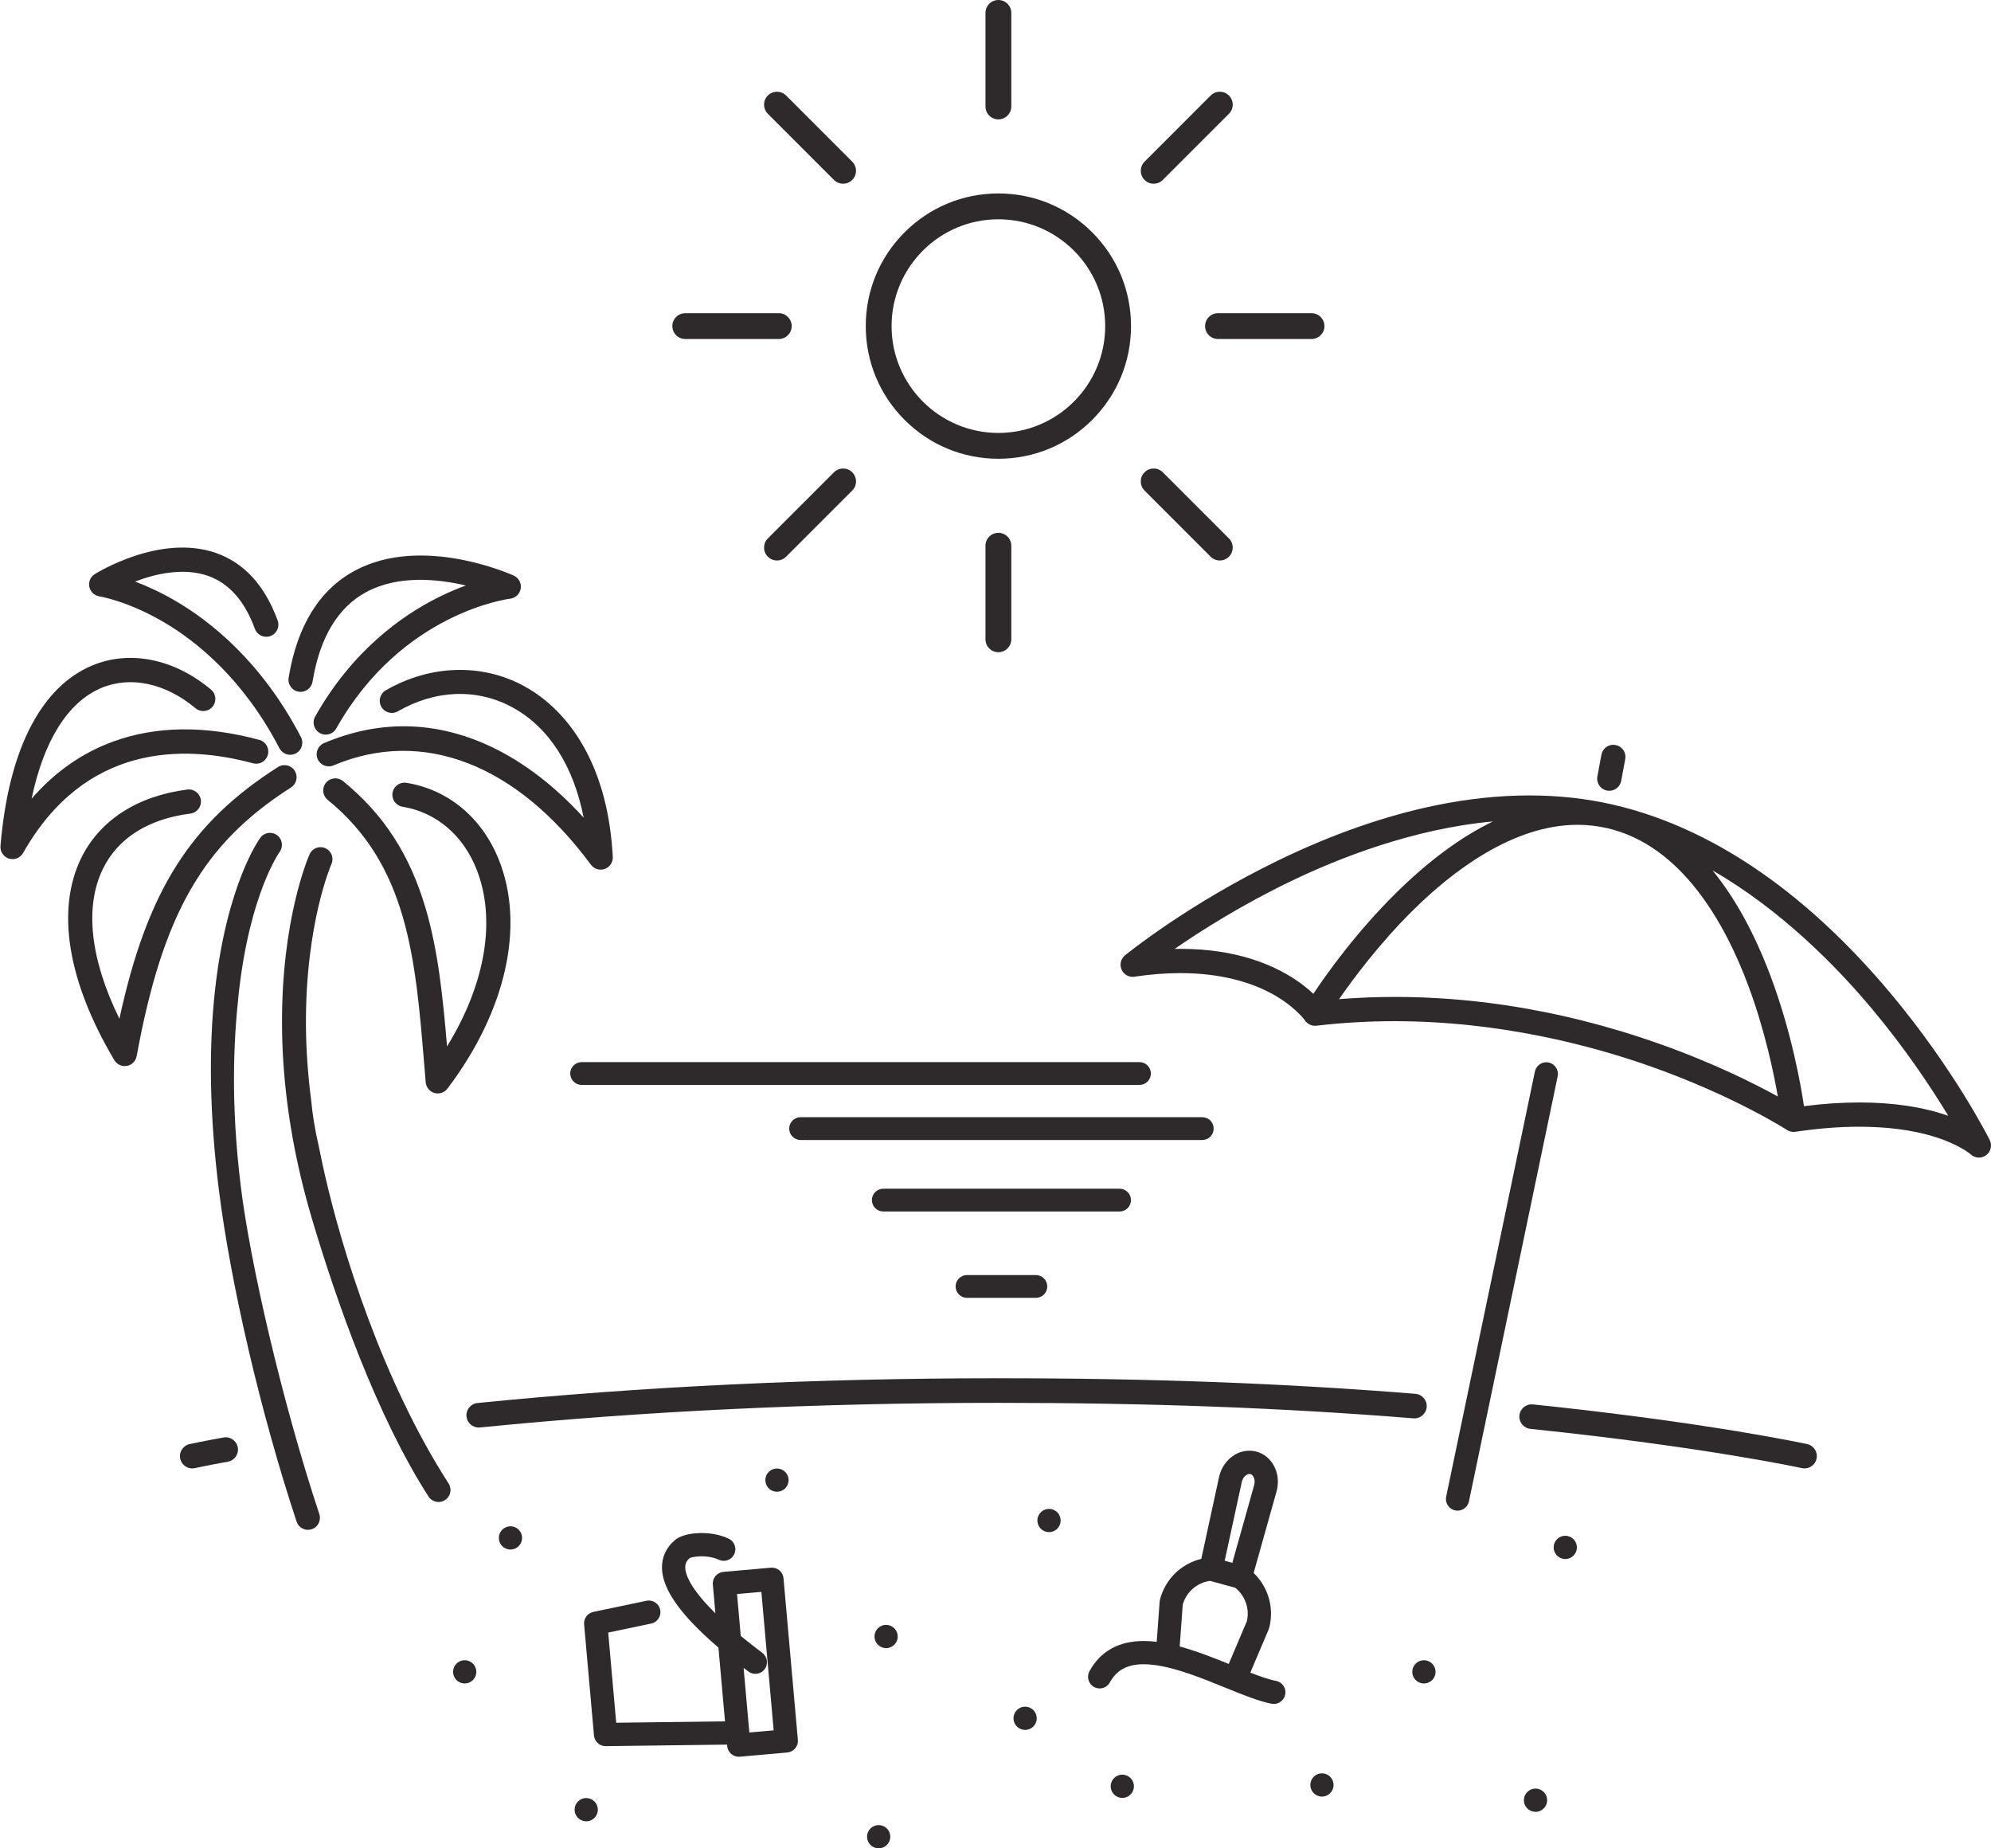 <?xml version="1.0" encoding="UTF-8"?><svg xmlns="http://www.w3.org/2000/svg" xmlns:xlink="http://www.w3.org/1999/xlink" height="3005.9" preserveAspectRatio="xMidYMid meet" version="1.0" viewBox="-0.7 0.0 3238.5 3005.9" width="3238.5" zoomAndPan="magnify"><defs><clipPath id="a"><path d="M 1409 2968 L 1448 2968 L 1448 3005.898 L 1409 3005.898 Z M 1409 2968"/></clipPath><clipPath id="b"><path d="M 1821 1293 L 3237.82 1293 L 3237.82 1883 L 1821 1883 Z M 1821 1293"/></clipPath></defs><g><g id="change1_3"><path d="M 2518.441 1727.949 C 2517.121 1727.672 2515.781 1727.531 2514.441 1727.531 C 2505.602 1727.531 2497.82 1733.809 2495.949 1742.48 L 2351.629 2433.809 C 2350.57 2438.75 2351.488 2443.809 2354.23 2448.051 C 2356.969 2452.301 2361.199 2455.23 2366.141 2456.289 C 2367.129 2456.512 2368.129 2456.641 2369.109 2456.691 C 2369.461 2456.711 2369.801 2456.719 2370.148 2456.719 C 2378.988 2456.719 2386.762 2450.441 2388.629 2441.77 L 2532.949 1750.441 C 2535.148 1740.238 2528.641 1730.16 2518.441 1727.949" fill="#2e2a2b"/></g><g id="change1_4"><path d="M 2027.461 2636.391 L 1997.91 2706 C 1970.922 2695.059 1944.469 2684.73 1918.16 2677.602 L 1923.129 2609.422 C 1929.031 2588.859 1946.379 2573.82 1967.531 2570.898 L 2008.449 2582.078 C 2024.672 2594.98 2032.102 2616.191 2027.461 2636.391 Z M 1991.352 2538.18 L 2019.301 2409.48 C 2021.398 2401.699 2027.211 2397.051 2031.629 2397.051 C 2031.738 2397.051 2031.84 2397.059 2031.949 2397.059 C 2032.359 2397.078 2032.762 2397.148 2033.16 2397.25 C 2038.461 2398.609 2041.379 2406.77 2039.41 2414.738 L 2003.781 2541.57 Z M 2074.699 2733.5 C 2062.719 2731.262 2046.551 2725.391 2033.02 2720.129 L 2062.891 2649.762 C 2063.262 2648.898 2063.57 2647.988 2063.809 2647.059 C 2068.512 2628.691 2067.469 2609.629 2060.781 2591.93 C 2055.879 2578.969 2048.371 2567.59 2038.449 2558.09 L 2075.898 2424.75 C 2075.949 2424.602 2075.988 2424.441 2076.02 2424.309 C 2083.328 2395.77 2068.32 2367.191 2042.551 2360.59 C 2039.75 2359.871 2036.891 2359.43 2034.031 2359.27 C 2033.211 2359.23 2032.379 2359.211 2031.57 2359.211 C 2008.922 2359.211 1988.77 2376.141 1982.57 2400.34 C 1982.512 2400.578 1982.449 2400.828 1982.398 2401.051 L 1953.289 2535.141 C 1920.199 2543.148 1894.551 2568.41 1886.059 2601.539 C 1885.781 2602.621 1885.602 2603.738 1885.52 2604.859 L 1880.77 2670.02 C 1873.531 2669.129 1866.5 2668.691 1859.859 2668.691 C 1819.07 2668.691 1789.309 2685.211 1771.41 2717.801 C 1766.391 2726.941 1769.738 2738.469 1778.891 2743.488 C 1781.672 2745.02 1784.82 2745.828 1787.98 2745.828 C 1794.898 2745.828 1801.262 2742.07 1804.578 2736.02 C 1815.641 2715.879 1833.148 2706.5 1859.68 2706.5 C 1865.02 2706.5 1870.84 2706.898 1876.961 2707.68 C 1912.922 2712.262 1954.93 2729.359 1992 2744.449 C 2021.48 2756.449 2046.941 2766.809 2067.762 2770.699 C 2068.559 2770.852 2069.391 2770.949 2070.211 2771 C 2070.559 2771.02 2070.898 2771.031 2071.25 2771.031 C 2080.34 2771.031 2088.16 2764.531 2089.828 2755.578 C 2090.762 2750.609 2089.699 2745.57 2086.84 2741.41 C 2083.98 2737.238 2079.672 2734.43 2074.699 2733.5" fill="#2e2a2b"/></g><g id="change1_5"><path d="M 1825.852 2886.059 C 1820.828 2885.77 1815.91 2887.52 1812.191 2890.859 C 1808.48 2894.18 1806.191 2898.93 1805.922 2903.91 C 1805.641 2908.891 1807.391 2913.871 1810.711 2917.57 C 1814.02 2921.281 1818.781 2923.57 1823.77 2923.852 C 1824.109 2923.871 1824.449 2923.879 1824.789 2923.879 C 1829.469 2923.879 1833.961 2922.16 1837.43 2919.051 C 1841.141 2915.73 1843.43 2910.969 1843.699 2905.988 C 1843.98 2901.02 1842.23 2896.039 1838.898 2892.328 C 1835.578 2888.621 1830.82 2886.34 1825.852 2886.059" fill="#2e2a2b"/></g><g id="change1_6"><path d="M 2497.98 2908.711 C 2492.961 2908.43 2488.039 2910.16 2484.309 2913.512 C 2480.609 2916.832 2478.32 2921.582 2478.051 2926.559 C 2477.77 2931.531 2479.52 2936.52 2482.84 2940.23 C 2486.172 2943.941 2490.93 2946.219 2495.898 2946.488 C 2496.238 2946.512 2496.578 2946.52 2496.922 2946.52 C 2501.531 2946.52 2506.141 2944.762 2509.559 2941.699 C 2513.27 2938.379 2515.551 2933.621 2515.828 2928.641 C 2516.102 2923.668 2514.359 2918.691 2511.039 2914.98 C 2507.719 2911.27 2502.961 2908.98 2497.98 2908.711" fill="#2e2a2b"/></g><g id="change1_7"><path d="M 2316.441 2699.969 C 2311.41 2699.691 2306.512 2701.43 2302.781 2704.77 C 2299.07 2708.09 2296.789 2712.852 2296.512 2717.82 C 2296.23 2722.801 2297.98 2727.781 2301.301 2731.488 C 2304.629 2735.199 2309.379 2737.488 2314.352 2737.762 C 2314.699 2737.781 2315.039 2737.789 2315.379 2737.789 C 2320.07 2737.789 2324.559 2736.07 2328.031 2732.961 C 2331.738 2729.641 2334.02 2724.879 2334.301 2719.91 C 2334.57 2714.93 2332.82 2709.949 2329.5 2706.25 C 2326.172 2702.531 2321.41 2700.25 2316.441 2699.969" fill="#2e2a2b"/></g><g id="change1_8"><path d="M 2150.578 2883.898 C 2145.57 2883.621 2140.648 2885.359 2136.91 2888.699 C 2133.199 2892.02 2130.922 2896.781 2130.641 2901.75 C 2130.371 2906.73 2132.109 2911.711 2135.441 2915.41 C 2138.762 2919.129 2143.52 2921.41 2148.5 2921.691 C 2148.84 2921.699 2149.18 2921.711 2149.52 2921.711 C 2154.211 2921.711 2158.691 2920 2162.16 2916.891 C 2165.871 2913.559 2168.16 2908.809 2168.43 2903.84 C 2168.711 2898.859 2166.961 2893.879 2163.629 2890.172 C 2160.309 2886.461 2155.551 2884.18 2150.578 2883.898" fill="#2e2a2b"/></g><g id="change1_9"><path d="M 1262.051 2425.961 C 1262.391 2425.98 1262.73 2425.988 1263.07 2425.988 C 1267.75 2425.988 1272.238 2424.281 1275.719 2421.16 C 1279.43 2417.84 1281.711 2413.078 1281.988 2408.109 C 1282.262 2403.129 1280.512 2398.148 1277.191 2394.441 C 1273.871 2390.73 1269.109 2388.449 1264.141 2388.18 C 1259.18 2387.898 1254.148 2389.68 1250.469 2392.969 C 1246.762 2396.301 1244.469 2401.059 1244.199 2406.031 C 1243.93 2410.988 1245.672 2415.969 1249 2419.691 C 1252.32 2423.398 1257.078 2425.691 1262.051 2425.961" fill="#2e2a2b"/></g><g id="change1_10"><path d="M 953.859 2924.129 C 948.91 2923.859 943.879 2925.629 940.195 2928.93 C 936.484 2932.262 934.199 2937.02 933.926 2941.988 C 933.652 2946.961 935.402 2951.93 938.723 2955.641 C 942.035 2959.352 946.797 2961.641 951.777 2961.91 C 952.121 2961.93 952.465 2961.941 952.809 2961.941 C 957.488 2961.941 961.977 2960.23 965.438 2957.121 C 969.152 2953.801 971.438 2949.051 971.711 2944.07 C 971.988 2939.082 970.234 2934.102 966.914 2930.398 C 963.594 2926.691 958.836 2924.398 953.859 2924.129" fill="#2e2a2b"/></g><g clip-path="url(#a)" id="change1_1"><path d="M 1429.559 2968.082 C 1424.531 2967.809 1419.609 2969.539 1415.879 2972.879 C 1412.18 2976.199 1409.891 2980.961 1409.621 2985.941 C 1409.352 2990.91 1411.09 2995.879 1414.41 2999.602 C 1417.738 3003.309 1422.5 3005.59 1427.469 3005.871 C 1427.809 3005.891 1428.148 3005.898 1428.488 3005.898 C 1433.102 3005.898 1437.711 3004.141 1441.129 3001.07 C 1444.852 2997.738 1447.129 2992.988 1447.41 2988.02 C 1447.68 2983.051 1445.93 2978.07 1442.609 2974.359 C 1439.301 2970.641 1434.539 2968.359 1429.559 2968.082" fill="#2e2a2b"/></g><g id="change1_11"><path d="M 1706.641 2453.852 C 1701.609 2453.578 1696.711 2455.309 1692.969 2458.648 C 1689.262 2461.98 1686.969 2466.738 1686.699 2471.711 C 1686.43 2476.68 1688.18 2481.66 1691.512 2485.371 C 1694.84 2489.078 1699.602 2491.371 1704.559 2491.641 C 1704.898 2491.66 1705.238 2491.672 1705.578 2491.672 C 1710.25 2491.672 1714.738 2489.949 1718.23 2486.84 C 1721.93 2483.512 1724.211 2478.762 1724.488 2473.789 C 1724.762 2468.809 1723.02 2463.828 1719.699 2460.109 C 1716.371 2456.41 1711.609 2454.129 1706.641 2453.852" fill="#2e2a2b"/></g><g id="change1_12"><path d="M 1441.672 2642.48 C 1436.648 2642.211 1431.73 2643.941 1428 2647.281 C 1424.289 2650.602 1422 2655.359 1421.73 2660.34 C 1421.461 2665.309 1423.199 2670.289 1426.52 2674 C 1429.852 2677.711 1434.609 2680 1439.578 2680.27 C 1439.922 2680.289 1440.262 2680.301 1440.602 2680.301 C 1445.289 2680.301 1449.781 2678.578 1453.25 2675.469 C 1456.961 2672.148 1459.238 2667.391 1459.52 2662.422 C 1459.789 2657.449 1458.039 2652.469 1454.719 2648.762 C 1451.391 2645.039 1446.629 2642.762 1441.672 2642.48" fill="#2e2a2b"/></g><g id="change1_13"><path d="M 2546.359 2497.559 C 2541.328 2497.289 2536.41 2499.02 2532.699 2502.359 C 2528.98 2505.68 2526.699 2510.441 2526.422 2515.422 C 2526.148 2520.391 2527.898 2525.371 2531.219 2529.078 C 2534.551 2532.789 2539.309 2535.078 2544.27 2535.352 C 2544.621 2535.371 2544.961 2535.379 2545.301 2535.379 C 2549.91 2535.379 2554.512 2533.621 2557.941 2530.551 C 2561.648 2527.23 2563.941 2522.469 2564.211 2517.5 C 2564.48 2512.52 2562.73 2507.539 2559.41 2503.84 C 2556.102 2500.129 2551.34 2497.84 2546.359 2497.559" fill="#2e2a2b"/></g><g id="change1_14"><path d="M 756.219 2699.969 C 751.199 2699.699 746.277 2701.43 742.551 2704.77 C 738.84 2708.102 736.555 2712.859 736.281 2717.82 C 736.008 2722.789 737.758 2727.77 741.082 2731.488 C 744.402 2735.199 749.16 2737.48 754.133 2737.762 C 754.477 2737.781 754.82 2737.789 755.164 2737.789 C 759.832 2737.789 764.32 2736.07 767.805 2732.961 C 771.512 2729.641 773.797 2724.879 774.07 2719.91 C 774.344 2714.93 772.598 2709.949 769.273 2706.23 C 765.945 2702.531 761.188 2700.25 756.219 2699.969" fill="#2e2a2b"/></g><g id="change1_15"><path d="M 1667.781 2775.5 C 1662.762 2775.219 1657.84 2776.961 1654.109 2780.301 C 1650.398 2783.621 1648.109 2788.371 1647.84 2793.352 C 1647.57 2798.328 1649.32 2803.32 1652.641 2807.012 C 1655.949 2810.73 1660.711 2813.012 1665.691 2813.289 C 1666.031 2813.301 1666.379 2813.309 1666.719 2813.309 C 1671.398 2813.309 1675.891 2811.602 1679.352 2808.488 C 1683.07 2805.16 1685.352 2800.41 1685.629 2795.43 C 1685.898 2790.461 1684.148 2785.48 1680.828 2781.77 C 1677.5 2778.059 1672.738 2775.77 1667.781 2775.5" fill="#2e2a2b"/></g><g id="change1_16"><path d="M 830.645 2482.141 C 825.621 2481.879 820.711 2483.602 816.988 2486.941 C 813.273 2490.25 810.988 2495.012 810.715 2499.988 C 810.441 2504.98 812.191 2509.961 815.512 2513.66 C 818.824 2517.371 823.586 2519.648 828.566 2519.93 C 828.906 2519.949 829.246 2519.961 829.59 2519.961 C 834.273 2519.961 838.766 2518.238 842.227 2515.129 C 845.938 2511.809 848.227 2507.051 848.5 2502.078 C 848.773 2497.109 847.023 2492.129 843.703 2488.422 C 840.383 2484.699 835.625 2482.422 830.645 2482.141" fill="#2e2a2b"/></g><g id="change1_17"><path d="M 1216.578 2718.281 C 1219.578 2720.539 1223.148 2721.84 1226.879 2722.039 C 1227.23 2722.059 1227.578 2722.07 1227.941 2722.07 C 1233.949 2722.07 1239.461 2719.32 1243.07 2714.512 C 1249.328 2706.172 1247.641 2694.281 1239.301 2688.02 C 1226.809 2678.641 1215.012 2669.391 1204.211 2660.5 L 1198.148 2592.32 L 1237.711 2588.809 L 1257.719 2813.98 L 1218.16 2817.488 L 1208.828 2712.41 C 1211.41 2714.391 1214 2716.352 1216.578 2718.281 Z M 1273.73 2566.609 C 1273.281 2561.57 1270.898 2557.02 1267.02 2553.77 C 1263.199 2550.57 1258.18 2549 1253.211 2549.441 L 1175.961 2556.301 C 1165.559 2557.23 1157.859 2566.441 1158.781 2576.828 L 1162.941 2623.66 C 1159.09 2619.859 1155.441 2616.129 1152.051 2612.52 C 1121.07 2579.559 1114.199 2560.078 1113.891 2549.539 C 1113.711 2543.172 1115.891 2538.449 1121.191 2533.82 C 1122.48 2533.199 1128.551 2531.129 1139.109 2530.98 C 1149.961 2530.809 1160.699 2532.852 1168.43 2536.488 C 1170.98 2537.691 1173.691 2538.301 1176.488 2538.301 C 1183.789 2538.301 1190.512 2534.039 1193.621 2527.441 C 1195.77 2522.871 1196.02 2517.73 1194.309 2512.98 C 1192.602 2508.219 1189.141 2504.41 1184.559 2502.262 C 1168.539 2494.711 1151.578 2493.121 1140.18 2493.121 C 1138.91 2493.121 1137.738 2493.141 1136.672 2493.18 C 1128.551 2493.422 1108.43 2495.02 1097.148 2504.578 C 1082.828 2516.711 1075.539 2532.641 1076.059 2550.648 C 1076.809 2575.852 1092.641 2604.57 1124.469 2638.441 C 1136.551 2651.281 1151.148 2665.07 1167.898 2679.422 L 1178.559 2799.371 L 1001.609 2801.609 L 988.578 2654.98 L 1058.531 2640.32 C 1068.738 2638.18 1075.301 2628.129 1073.16 2617.91 C 1071.34 2609.199 1063.559 2602.871 1054.672 2602.871 C 1053.359 2602.871 1052.051 2603.012 1050.762 2603.281 L 964.359 2621.391 C 954.98 2623.359 948.547 2632.039 949.395 2641.59 L 965.461 2822.422 C 966.289 2831.73 973.938 2839.129 983.254 2839.641 C 983.59 2839.66 983.934 2839.672 984.273 2839.672 L 1181.922 2837.18 L 1182.141 2839.691 C 1182.59 2844.719 1184.969 2849.281 1188.852 2852.531 C 1191.961 2855.129 1195.898 2856.691 1199.949 2856.91 C 1200.289 2856.93 1200.641 2856.941 1200.988 2856.941 C 1201.551 2856.941 1202.121 2856.91 1202.672 2856.859 L 1279.922 2850 C 1284.949 2849.551 1289.512 2847.172 1292.75 2843.289 C 1296 2839.422 1297.539 2834.512 1297.09 2829.48 L 1273.73 2566.609" fill="#2e2a2b"/></g><g clip-path="url(#b)" id="change1_2"><path d="M 2908.391 1835.02 Z M 2891.09 1783.211 C 2855.359 1763.461 2787.461 1728.98 2697.27 1697.121 C 2614.68 1667.941 2530.281 1646.871 2446.41 1634.48 C 2387.09 1625.719 2327.301 1621.27 2268.699 1621.27 C 2238.172 1621.27 2207.488 1622.48 2177.391 1624.879 C 2200.32 1591.77 2243.32 1533.949 2298.012 1479.941 C 2362.051 1416.719 2460.422 1341.352 2565.398 1341.352 C 2581.578 1341.352 2597.672 1343.16 2613.172 1346.711 L 2613.301 1346.738 C 2734.59 1374.602 2805.16 1501.398 2843 1602.859 C 2869.68 1674.398 2884.262 1744.059 2891.09 1783.211 Z M 2427.621 1335.891 C 2375.648 1361.07 2322.578 1400.262 2269.879 1452.371 C 2206.211 1515.32 2159.191 1580.711 2135.57 1616.199 C 2124.43 1605.73 2106.738 1591.578 2081.871 1578.719 C 2052.961 1563.77 2020.109 1553.371 1984.238 1547.828 C 1963.898 1544.68 1942.262 1543.09 1919.91 1543.09 C 1916.609 1543.09 1913.27 1543.121 1909.898 1543.191 C 1953.629 1513.031 2019.25 1471.539 2098.102 1433.5 C 2178.07 1394.922 2298.59 1347.672 2427.621 1335.891 Z M 3168.301 1814.602 C 3127.289 1800.191 3078.711 1792.891 3023.719 1792.891 C 2995.262 1792.891 2964.949 1794.91 2933.59 1798.898 C 2928.289 1763.32 2913.262 1678.551 2879.898 1589.09 C 2853.988 1519.629 2822.309 1461.59 2785.73 1416.59 C 2785.441 1416.23 2785.141 1415.871 2784.852 1415.512 C 2897.398 1480.441 2987.141 1572.539 3043.621 1639.922 C 3099.469 1706.559 3141.551 1770.34 3168.301 1814.602 Z M 3235.691 1853.91 C 3233.352 1849.238 3177.27 1738.07 3073.801 1614.621 C 3012.898 1541.949 2948.219 1480.32 2881.578 1431.441 C 2797.809 1370.012 2710.66 1328.629 2622.512 1308.449 L 2622.141 1308.262 L 2621.711 1308.262 C 2578.859 1298.52 2533.488 1293.57 2486.852 1293.57 C 2437.789 1293.57 2386.379 1299.039 2334.051 1309.82 C 2252.52 1326.609 2167.148 1356.398 2080.301 1398.352 C 1932.828 1469.602 1833.379 1550.25 1829.219 1553.641 C 1829.102 1553.738 1828.98 1553.852 1828.879 1553.949 C 1828.578 1554.199 1828.289 1554.461 1828.031 1554.719 C 1827.809 1554.93 1827.59 1555.148 1827.371 1555.379 C 1827.148 1555.609 1826.941 1555.84 1826.738 1556.09 C 1826.512 1556.352 1826.289 1556.621 1826.09 1556.879 C 1825.922 1557.102 1825.75 1557.328 1825.602 1557.551 C 1825.379 1557.859 1825.172 1558.172 1824.988 1558.449 C 1824.84 1558.691 1824.699 1558.93 1824.578 1559.148 C 1824.391 1559.469 1824.219 1559.789 1824.059 1560.109 C 1823.93 1560.371 1823.809 1560.641 1823.68 1560.922 C 1823.551 1561.211 1823.43 1561.512 1823.309 1561.801 C 1823.191 1562.109 1823.078 1562.43 1822.98 1562.75 C 1822.891 1563.02 1822.801 1563.289 1822.719 1563.57 C 1822.629 1563.922 1822.539 1564.27 1822.461 1564.641 C 1822.398 1564.891 1822.352 1565.141 1822.301 1565.41 C 1822.238 1565.77 1822.18 1566.141 1822.141 1566.5 C 1822.109 1566.77 1822.078 1567.051 1822.059 1567.289 C 1822.031 1567.648 1822.012 1568.012 1822 1568.391 C 1821.988 1568.691 1821.988 1568.988 1822 1569.32 C 1822 1569.629 1822.02 1569.941 1822.039 1570.238 C 1822.07 1570.621 1822.102 1571 1822.148 1571.352 C 1822.16 1571.52 1822.18 1571.691 1822.199 1571.82 C 1822.219 1571.949 1822.238 1572.07 1822.262 1572.129 C 1822.32 1572.531 1822.41 1572.922 1822.52 1573.41 C 1822.57 1573.629 1822.621 1573.84 1822.68 1574.09 C 1822.781 1574.449 1822.898 1574.801 1823.02 1575.172 L 1823.07 1575.32 C 1823.141 1575.531 1823.211 1575.73 1823.301 1575.969 C 1823.398 1576.219 1823.5 1576.461 1823.609 1576.699 L 1823.75 1577.02 C 1823.859 1577.281 1823.98 1577.539 1824.09 1577.75 C 1824.211 1577.98 1824.328 1578.211 1824.461 1578.43 L 1824.531 1578.559 C 1824.711 1578.871 1824.879 1579.18 1825.078 1579.48 C 1825.23 1579.719 1825.391 1579.949 1825.551 1580.172 C 1825.762 1580.48 1825.98 1580.789 1826.18 1581.039 C 1826.262 1581.148 1826.328 1581.25 1826.422 1581.359 C 1826.531 1581.488 1826.641 1581.609 1826.781 1581.762 C 1827 1582.02 1827.23 1582.27 1827.461 1582.512 C 1827.699 1582.762 1827.941 1583 1828.199 1583.238 C 1828.41 1583.43 1828.609 1583.621 1828.809 1583.789 C 1829.109 1584.051 1829.41 1584.289 1829.719 1584.531 C 1829.898 1584.672 1830.078 1584.801 1830.281 1584.949 C 1830.621 1585.191 1830.961 1585.422 1831.27 1585.609 C 1831.48 1585.738 1831.68 1585.859 1831.879 1585.969 C 1832.23 1586.172 1832.59 1586.359 1832.922 1586.531 C 1833.148 1586.641 1833.379 1586.738 1833.629 1586.859 C 1833.961 1587.012 1834.301 1587.148 1834.629 1587.281 C 1834.91 1587.391 1835.199 1587.488 1835.461 1587.57 C 1835.77 1587.672 1836.078 1587.77 1836.379 1587.859 C 1836.699 1587.941 1837.02 1588.02 1837.379 1588.102 C 1837.66 1588.172 1837.941 1588.23 1838.211 1588.27 C 1838.551 1588.328 1838.91 1588.391 1839.25 1588.43 C 1839.539 1588.469 1839.84 1588.5 1840.121 1588.52 C 1840.469 1588.551 1840.809 1588.559 1841.102 1588.57 C 1841.281 1588.578 1841.469 1588.578 1841.648 1588.578 L 1842.109 1588.57 C 1842.41 1588.57 1842.711 1588.559 1842.98 1588.539 C 1843.371 1588.512 1843.75 1588.469 1844.16 1588.422 C 1844.309 1588.41 1844.449 1588.398 1844.609 1588.371 C 1870.41 1584.48 1895.52 1582.512 1919.25 1582.512 C 1987.68 1582.512 2034.539 1598.922 2061.801 1612.691 C 2103.809 1633.91 2121.801 1659.32 2121.98 1659.57 L 2121.98 1659.578 L 2121.988 1659.57 C 2122.07 1659.699 2122.16 1659.828 2122.219 1659.91 C 2122.43 1660.219 2122.672 1660.512 2122.949 1660.859 L 2123.039 1660.969 C 2123.16 1661.121 2123.281 1661.27 2123.398 1661.41 C 2123.672 1661.719 2123.961 1662.012 2124.238 1662.301 L 2124.34 1662.41 C 2124.469 1662.539 2124.602 1662.672 2124.73 1662.789 C 2124.969 1663.02 2125.23 1663.25 2125.488 1663.469 L 2125.719 1663.66 C 2125.879 1663.789 2126.039 1663.93 2126.23 1664.07 C 2126.449 1664.25 2126.68 1664.41 2126.922 1664.57 L 2126.988 1664.621 C 2127.25 1664.809 2127.52 1664.988 2127.84 1665.191 L 2127.801 1665.172 C 2127.879 1665.219 2127.969 1665.281 2128.109 1665.371 C 2128.25 1665.461 2128.398 1665.539 2128.629 1665.648 C 2128.941 1665.82 2129.25 1665.988 2129.57 1666.148 C 2129.82 1666.281 2130.078 1666.391 2130.379 1666.52 C 2130.691 1666.66 2131 1666.789 2131.352 1666.93 C 2131.641 1667.031 2131.93 1667.129 2132.23 1667.23 C 2132.539 1667.328 2132.852 1667.422 2133.172 1667.512 C 2133.48 1667.59 2133.789 1667.66 2134.109 1667.73 C 2134.422 1667.801 2134.73 1667.859 2135.039 1667.91 C 2135.371 1667.969 2135.699 1668.012 2136.051 1668.051 C 2136.352 1668.078 2136.66 1668.109 2136.949 1668.129 C 2137.309 1668.16 2137.66 1668.172 2137.988 1668.172 L 2138.398 1668.172 C 2138.559 1668.172 2138.719 1668.172 2138.871 1668.172 C 2139.25 1668.148 2139.621 1668.129 2140.031 1668.09 C 2140.211 1668.078 2140.391 1668.07 2140.551 1668.051 C 2182.09 1663.191 2224.801 1660.719 2267.512 1660.719 C 2439.43 1660.719 2588.461 1700.531 2683.211 1733.93 C 2819.422 1781.93 2905.102 1837.07 2905.91 1837.602 C 2906.012 1837.672 2906.109 1837.73 2906.18 1837.77 L 2906.5 1837.961 C 2906.59 1838.02 2906.691 1838.078 2906.809 1838.141 C 2907.078 1838.301 2907.359 1838.461 2907.629 1838.602 L 2907.73 1838.648 C 2907.871 1838.719 2908.02 1838.801 2908.172 1838.871 L 2908.352 1838.949 C 2908.602 1839.07 2908.852 1839.18 2909.191 1839.32 L 2909.301 1839.371 C 2909.441 1839.43 2909.578 1839.48 2909.75 1839.551 L 2910.34 1839.75 C 2910.621 1839.852 2910.898 1839.941 2911.219 1840.039 C 2911.309 1840.07 2911.41 1840.09 2911.5 1840.109 L 2912.328 1836.711 L 2911.621 1840.141 L 2912.078 1840.262 C 2912.309 1840.32 2912.539 1840.371 2912.789 1840.422 C 2912.988 1840.461 2913.191 1840.488 2913.469 1840.539 C 2913.609 1840.57 2913.738 1840.59 2913.789 1840.602 C 2913.98 1840.629 2914.16 1840.648 2914.34 1840.66 L 2914.422 1840.672 C 2914.641 1840.699 2914.859 1840.719 2915.051 1840.738 C 2915.199 1840.75 2915.328 1840.762 2915.461 1840.77 C 2915.629 1840.781 2915.801 1840.789 2916.07 1840.789 C 2916.148 1840.801 2916.238 1840.801 2916.328 1840.801 C 2916.66 1840.82 2917.012 1840.809 2917.359 1840.801 L 2917.879 1840.77 C 2918.199 1840.762 2918.52 1840.73 2918.828 1840.691 C 2918.891 1840.691 2918.949 1840.68 2919.012 1840.672 C 2919.102 1840.66 2919.199 1840.648 2919.289 1840.629 L 2919.32 1840.629 C 2919.422 1840.621 2919.52 1840.609 2919.629 1840.59 C 2955.941 1835.121 2990.82 1832.352 3023.289 1832.352 C 3067.879 1832.352 3107.75 1837.43 3141.781 1847.461 C 3184.23 1859.961 3203.391 1876.051 3204.738 1877.211 C 3208.379 1880.648 3213.129 1882.539 3218.121 1882.539 L 3218.129 1882.539 C 3222.352 1882.539 3226.41 1881.199 3229.852 1878.672 C 3237.57 1872.98 3240.031 1862.57 3235.691 1853.91" fill="#2e2a2b"/></g><g id="change1_18"><path d="M 2613.281 1285.699 C 2614.48 1285.93 2615.699 1286.039 2616.91 1286.039 C 2626.379 1286.039 2634.512 1279.281 2636.25 1269.961 L 2642.871 1234.539 C 2643.828 1229.371 2642.73 1224.129 2639.762 1219.789 C 2636.781 1215.449 2632.301 1212.531 2627.129 1211.559 C 2625.93 1211.34 2624.711 1211.219 2623.488 1211.219 C 2614.031 1211.219 2605.891 1217.988 2604.148 1227.301 L 2597.531 1262.73 C 2595.539 1273.398 2602.602 1283.711 2613.281 1285.699" fill="#2e2a2b"/></g><g id="change1_19"><path d="M 691.586 1477.09 C 665.715 1389.461 623.012 1323.719 557.16 1270.191 C 548.715 1263.328 536.309 1264.609 529.438 1273.051 C 522.555 1281.5 523.84 1293.91 532.301 1300.781 C 662.602 1406.699 675.031 1557.52 689.418 1732.172 C 690.18 1741.43 690.961 1750.77 691.738 1760.16 C 692.43 1768.289 698.059 1775.172 705.891 1777.43 C 710.41 1778.75 715.117 1778.371 719.254 1776.578 C 722.293 1775.25 725.004 1773.172 727.094 1770.398 C 822.383 1644.59 853.652 1505.461 810.73 1398.25 C 783.309 1329.762 728.516 1284.129 660.379 1273.051 C 649.641 1271.32 639.508 1278.602 637.758 1289.359 C 636.02 1300.109 643.32 1310.23 654.062 1311.969 C 708.203 1320.77 751.973 1357.559 774.133 1412.91 C 806.984 1494.98 788.988 1600.172 726.449 1701.711 C 719.715 1621.828 711.992 1546.23 691.586 1477.09" fill="#2e2a2b"/></g><g id="change1_20"><path d="M 626.812 1122.609 C 617.379 1128.059 614.16 1140.102 619.59 1149.539 C 625.027 1158.969 637.098 1162.199 646.52 1156.762 C 707.559 1121.539 775.383 1119.172 832.594 1150.25 C 891.938 1182.48 932.031 1245.102 948.699 1329.762 C 897.734 1273.75 841.289 1232.02 782.969 1207.578 C 698.137 1172.02 611.805 1172.328 526.355 1208.461 C 526.281 1208.488 526.23 1208.512 526.16 1208.539 C 516.266 1212.852 511.66 1224.32 515.871 1234.289 C 520.109 1244.309 531.684 1249 541.703 1244.762 C 686.637 1183.48 839.266 1242.34 960.492 1406.289 C 965.652 1413.289 974.809 1416.051 982.984 1413.129 C 983.398 1412.969 983.816 1412.82 984.211 1412.641 C 991.695 1409.391 996.453 1401.781 996.012 1393.539 C 992.469 1325.699 977.25 1266.629 950.734 1217.98 C 926.238 1172.988 891.895 1137.59 851.414 1115.602 C 782.891 1078.379 698.93 1081.012 626.812 1122.609" fill="#2e2a2b"/></g><g id="change1_21"><path d="M 485.02 1124.879 C 495.758 1126.641 505.891 1119.359 507.668 1108.621 C 519.492 1036.641 548.973 987.551 595.289 962.699 C 646.848 935.059 710.793 941.309 757.02 952.16 C 743.152 957.23 727.746 963.68 711.344 971.91 C 653.836 1000.711 572.543 1057.68 511.918 1165.301 C 506.578 1174.781 509.934 1186.82 519.426 1192.148 C 525.031 1195.309 531.512 1195.43 536.969 1193.051 C 540.777 1191.398 544.086 1188.539 546.273 1184.641 C 652.727 995.66 827.27 973.84 829.023 973.629 C 837.828 972.641 844.898 965.891 846.277 957.121 C 847.652 948.352 843.02 939.762 834.938 936.09 C 828.902 933.352 685.676 869.621 576.82 927.871 C 519.047 958.781 482.688 1017.43 468.754 1102.23 C 466.988 1112.98 474.27 1123.109 485.02 1124.879" fill="#2e2a2b"/></g><g id="change1_22"><path d="M 472.633 1280.641 C 481.801 1274.801 484.512 1262.609 478.656 1253.422 C 472.809 1244.25 460.625 1241.539 451.438 1247.391 C 309.492 1337.891 238.707 1448.172 193.523 1656.75 C 146.18 1560.238 136.492 1474.941 166.664 1413.039 C 191.055 1363 240.262 1331.891 308.957 1323.102 C 319.734 1321.719 327.383 1311.852 326.016 1301.051 C 324.637 1290.25 314.75 1282.609 303.961 1284 C 222.613 1294.41 161.277 1334.09 131.223 1395.762 C 90.211 1479.941 109.398 1596.539 185.281 1724.09 C 189.477 1731.141 197.613 1734.871 205.695 1733.41 C 207.227 1733.141 208.688 1732.691 210.086 1732.078 C 216.012 1729.512 220.402 1724.109 221.609 1717.559 C 263.992 1486.121 329.676 1371.789 472.633 1280.641" fill="#2e2a2b"/></g><g id="change1_23"><path d="M 410.855 1241.289 C 415.336 1242.512 419.887 1242.059 423.832 1240.352 C 429.152 1238.031 433.398 1233.41 435.012 1227.391 C 437.844 1216.879 431.629 1206.059 421.109 1203.23 C 333.152 1179.531 253.105 1180.469 183.203 1206.031 C 132.559 1224.539 88.184 1255.66 50.734 1298.871 C 70.277 1205.379 108.953 1142.781 162.824 1119.352 C 163.438 1119.078 164.035 1118.828 164.645 1118.578 C 212.008 1098.871 269.039 1111.262 317.223 1151.738 C 325.562 1158.719 337.988 1157.648 344.984 1149.309 C 351.984 1140.98 350.922 1128.539 342.574 1121.539 C 282.895 1071.43 210.719 1056.711 149.5 1082.172 C 148.684 1082.52 147.867 1082.871 147.059 1083.219 C 108.195 1100.129 75.992 1131.922 51.289 1177.762 C 24.098 1228.27 6.863 1294.898 0.066 1375.809 C -0.695 1385.051 5.055 1393.57 13.906 1396.289 C 22.75 1399.031 32.312 1395.25 36.871 1387.191 C 137.09 1210.328 295.562 1210.238 410.855 1241.289" fill="#2e2a2b"/></g><g id="change1_24"><path d="M 161.004 969.859 C 161.402 969.922 206.414 977.199 264.723 1011.18 C 318.422 1042.469 394.816 1103.559 453.848 1216.879 C 458.645 1226.121 469.758 1229.941 479.172 1225.852 C 479.598 1225.66 480.02 1225.469 480.438 1225.262 C 490.086 1220.219 493.828 1208.328 488.812 1198.672 C 424.938 1076.039 341.473 1009.91 282.695 976.031 C 258.859 962.289 237.098 952.57 219.023 945.781 C 251.688 933.328 297.129 922.551 337.191 936.359 C 371.555 948.23 397.359 977.262 413.887 1022.641 C 417.613 1032.871 428.926 1038.141 439.156 1034.422 C 449.355 1030.711 454.66 1019.379 450.938 1009.148 C 430.117 951.98 396.105 914.93 349.871 899.031 C 259.75 868.078 157.754 930.961 153.465 933.66 C 146.465 938.031 142.941 946.309 144.621 954.379 C 146.32 962.469 152.84 968.629 161.004 969.859" fill="#2e2a2b"/></g><g id="change1_25"><path d="M 391.004 1929.699 C 374.492 1794.93 379.039 1694.359 387.566 1616.031 C 396.719 1531.969 414.367 1473.691 427.562 1439.602 C 441.684 1403.109 453.832 1385.84 454.188 1385.328 C 460.488 1376.66 458.59 1364.52 449.934 1358.191 C 441.258 1351.84 429.074 1353.73 422.73 1362.398 C 420.527 1365.41 368.598 1438.012 349.383 1607.16 C 338.262 1705.051 340.316 1815.84 355.488 1936.441 C 374.375 2086.531 422.949 2297.34 481.75 2474.551 C 484.461 2482.719 492.062 2487.898 500.223 2487.898 C 502.254 2487.898 504.32 2487.57 506.355 2486.898 C 516.559 2483.52 522.086 2472.5 518.699 2462.289 C 456.938 2276.141 405.906 2051.34 391.004 1929.699" fill="#2e2a2b"/></g><g id="change1_26"><path d="M 527.664 1910.34 C 524.102 1894.691 520.828 1879.219 517.762 1863.898 C 510.512 1832.469 507.449 1810.238 505.586 1790.48 C 499.793 1746.309 497.352 1706.352 496.984 1671.148 C 496.086 1584.43 507.398 1516.711 517.047 1475.172 C 527.457 1430.352 538.219 1405.539 538.434 1405.051 C 542.773 1395.219 538.344 1383.738 528.52 1379.379 C 518.691 1375.02 507.195 1379.461 502.836 1389.281 C 500.949 1393.539 456.676 1495.391 458.031 1669.02 C 458.656 1749 468.941 1831.281 488.66 1914.43 C 493.93 1936.66 499.879 1958.949 506.492 1981.281 C 545.574 2113.16 611.684 2302.27 696.281 2433.68 C 700.004 2439.449 706.27 2442.609 712.668 2442.609 C 716.273 2442.602 719.926 2441.602 723.188 2439.512 C 732.227 2433.691 734.836 2421.641 729.016 2412.602 C 621.723 2245.941 555.988 2034.68 527.664 1910.34" fill="#2e2a2b"/></g><g id="change1_27"><path d="M 1852.73 1727.27 L 945.355 1727.27 C 935.117 1727.27 926.816 1735.57 926.816 1745.809 C 926.816 1756.051 935.117 1764.352 945.355 1764.352 L 1852.73 1764.352 C 1862.969 1764.352 1871.27 1756.051 1871.27 1745.809 C 1871.27 1735.57 1862.969 1727.27 1852.73 1727.27" fill="#2e2a2b"/></g><g id="change1_28"><path d="M 1973.422 1835.398 C 1973.422 1825.16 1965.121 1816.859 1954.879 1816.859 L 1301.531 1816.859 C 1291.289 1816.859 1282.988 1825.16 1282.988 1835.398 C 1282.988 1845.641 1291.289 1853.941 1301.531 1853.941 L 1954.879 1853.941 C 1965.121 1853.941 1973.422 1845.641 1973.422 1835.398" fill="#2e2a2b"/></g><g id="change1_29"><path d="M 1838.891 1951.672 C 1838.891 1941.43 1830.59 1933.129 1820.352 1933.129 L 1436.051 1933.129 C 1425.82 1933.129 1417.52 1941.43 1417.52 1951.672 C 1417.52 1961.91 1425.82 1970.211 1436.051 1970.211 L 1820.352 1970.211 C 1830.59 1970.211 1838.891 1961.91 1838.891 1951.672" fill="#2e2a2b"/></g><g id="change1_30"><path d="M 1572.199 2073.59 C 1561.961 2073.59 1553.66 2081.891 1553.66 2092.121 C 1553.66 2102.359 1561.961 2110.66 1572.199 2110.66 L 1684.211 2110.66 C 1694.449 2110.66 1702.75 2102.359 1702.75 2092.121 C 1702.75 2081.891 1694.449 2073.59 1684.211 2073.59 L 1572.199 2073.59" fill="#2e2a2b"/></g><g id="change1_31"><path d="M 1623.25 356.602 C 1719.051 356.602 1796.98 434.539 1796.98 530.328 C 1796.98 626.129 1719.051 704.07 1623.25 704.07 C 1527.449 704.07 1449.512 626.129 1449.512 530.328 C 1449.512 434.539 1527.449 356.602 1623.25 356.602 Z M 1623.25 746.07 C 1680.871 746.07 1735.051 723.629 1775.801 682.879 C 1816.539 642.129 1838.98 587.961 1838.98 530.328 C 1838.98 472.711 1816.539 418.531 1775.801 377.789 C 1735.051 337.039 1680.871 314.602 1623.25 314.602 C 1565.621 314.602 1511.449 337.039 1470.699 377.789 C 1429.949 418.531 1407.512 472.711 1407.512 530.328 C 1407.512 587.961 1429.949 642.129 1470.699 682.879 C 1511.449 723.629 1565.621 746.07 1623.25 746.07" fill="#2e2a2b"/></g><g id="change1_32"><path d="M 1277.941 905.34 L 1385.52 797.762 C 1393.719 789.559 1393.719 776.262 1385.52 768.059 C 1377.32 759.859 1364.02 759.859 1355.82 768.059 L 1248.238 875.641 C 1240.039 883.84 1240.039 897.141 1248.238 905.34 C 1252.352 909.441 1257.719 911.488 1263.09 911.488 C 1268.469 911.488 1273.84 909.441 1277.941 905.34" fill="#2e2a2b"/></g><g id="change1_33"><path d="M 1875.828 298.762 C 1881.199 298.762 1886.57 296.711 1890.672 292.609 L 1998.25 185.031 C 2006.449 176.828 2006.449 163.531 1998.25 155.328 C 1990.051 147.129 1976.75 147.129 1968.551 155.328 L 1860.98 262.91 C 1852.781 271.109 1852.781 284.41 1860.98 292.609 C 1865.078 296.711 1870.449 298.762 1875.828 298.762" fill="#2e2a2b"/></g><g id="change1_34"><path d="M 1355.82 292.609 C 1359.922 296.711 1365.301 298.762 1370.672 298.762 C 1376.051 298.762 1381.422 296.711 1385.52 292.609 C 1393.719 284.41 1393.719 271.109 1385.52 262.91 L 1277.941 155.328 C 1269.738 147.129 1256.441 147.129 1248.238 155.328 C 1240.039 163.531 1240.039 176.828 1248.238 185.031 L 1355.82 292.609" fill="#2e2a2b"/></g><g id="change1_35"><path d="M 1968.551 905.34 C 1972.648 909.441 1978.031 911.488 1983.398 911.488 C 1988.781 911.488 1994.148 909.441 1998.25 905.34 C 2006.449 897.141 2006.449 883.84 1998.25 875.641 L 1890.672 768.059 C 1882.469 759.859 1869.18 759.859 1860.98 768.059 C 1852.781 776.262 1852.781 789.559 1860.98 797.762 L 1968.551 905.34" fill="#2e2a2b"/></g><g id="change1_36"><path d="M 1113.91 551.328 L 1266.051 551.328 C 1277.648 551.328 1287.051 541.93 1287.051 530.328 C 1287.051 518.738 1277.648 509.328 1266.051 509.328 L 1113.91 509.328 C 1102.309 509.328 1092.91 518.738 1092.91 530.328 C 1092.91 541.93 1102.309 551.328 1113.91 551.328" fill="#2e2a2b"/></g><g id="change1_37"><path d="M 1959.449 530.328 C 1959.449 541.93 1968.852 551.328 1980.449 551.328 L 2132.578 551.328 C 2144.18 551.328 2153.578 541.93 2153.578 530.328 C 2153.578 518.738 2144.18 509.328 2132.578 509.328 L 1980.449 509.328 C 1968.852 509.328 1959.449 518.738 1959.449 530.328" fill="#2e2a2b"/></g><g id="change1_38"><path d="M 1623.25 194.141 C 1634.852 194.141 1644.25 184.73 1644.25 173.141 L 1644.25 21 C 1644.25 9.398 1634.852 0 1623.25 0 C 1611.648 0 1602.25 9.398 1602.25 21 L 1602.25 173.141 C 1602.25 184.73 1611.648 194.141 1623.25 194.141" fill="#2e2a2b"/></g><g id="change1_39"><path d="M 1644.25 1039.672 L 1644.25 887.531 C 1644.25 875.93 1634.852 866.531 1623.25 866.531 C 1611.648 866.531 1602.25 875.93 1602.25 887.531 L 1602.25 1039.672 C 1602.25 1051.27 1611.648 1060.672 1623.25 1060.672 C 1634.852 1060.672 1644.25 1051.27 1644.25 1039.672" fill="#2e2a2b"/></g><g id="change1_40"><path d="M 2938.789 2348.48 C 2937.211 2348.129 2777.609 2313.441 2492.691 2283.93 C 2481.699 2282.801 2471.871 2290.77 2470.738 2301.762 C 2469.602 2312.75 2477.578 2322.578 2488.57 2323.711 C 2770.961 2352.961 2928.641 2387.199 2930.199 2387.539 C 2931.648 2387.859 2933.09 2388.012 2934.512 2388.012 C 2943.699 2388.012 2951.969 2381.641 2954.031 2372.301 C 2956.398 2361.512 2949.578 2350.852 2938.789 2348.48" fill="#2e2a2b"/></g><g id="change1_41"><path d="M 2319.922 2288.23 C 2320.801 2277.219 2312.59 2267.578 2301.578 2266.691 C 2086.289 2249.441 1870.738 2241.398 1623.25 2241.398 C 1327.301 2241.398 1042.23 2254.949 775.969 2281.672 C 764.977 2282.77 756.961 2292.57 758.062 2303.559 C 759.098 2313.879 767.793 2321.57 777.941 2321.57 C 778.605 2321.57 779.281 2321.531 779.961 2321.469 C 1044.898 2294.879 1328.629 2281.398 1623.25 2281.398 C 1869.648 2281.398 2084.18 2289.398 2298.379 2306.57 C 2309.379 2307.441 2319.031 2299.238 2319.922 2288.23" fill="#2e2a2b"/></g><g id="change1_42"><path d="M 362.82 2337.73 C 326.965 2344.262 308.477 2348.309 307.707 2348.48 C 296.922 2350.852 290.098 2361.512 292.469 2372.301 C 294.52 2381.641 302.797 2388.012 311.984 2388.012 C 313.406 2388.012 314.848 2387.859 316.293 2387.539 C 316.477 2387.5 334.949 2383.461 369.988 2377.078 C 380.855 2375.102 388.059 2364.691 386.082 2353.82 C 384.102 2342.949 373.684 2335.75 362.82 2337.73" fill="#2e2a2b"/></g></g></svg>